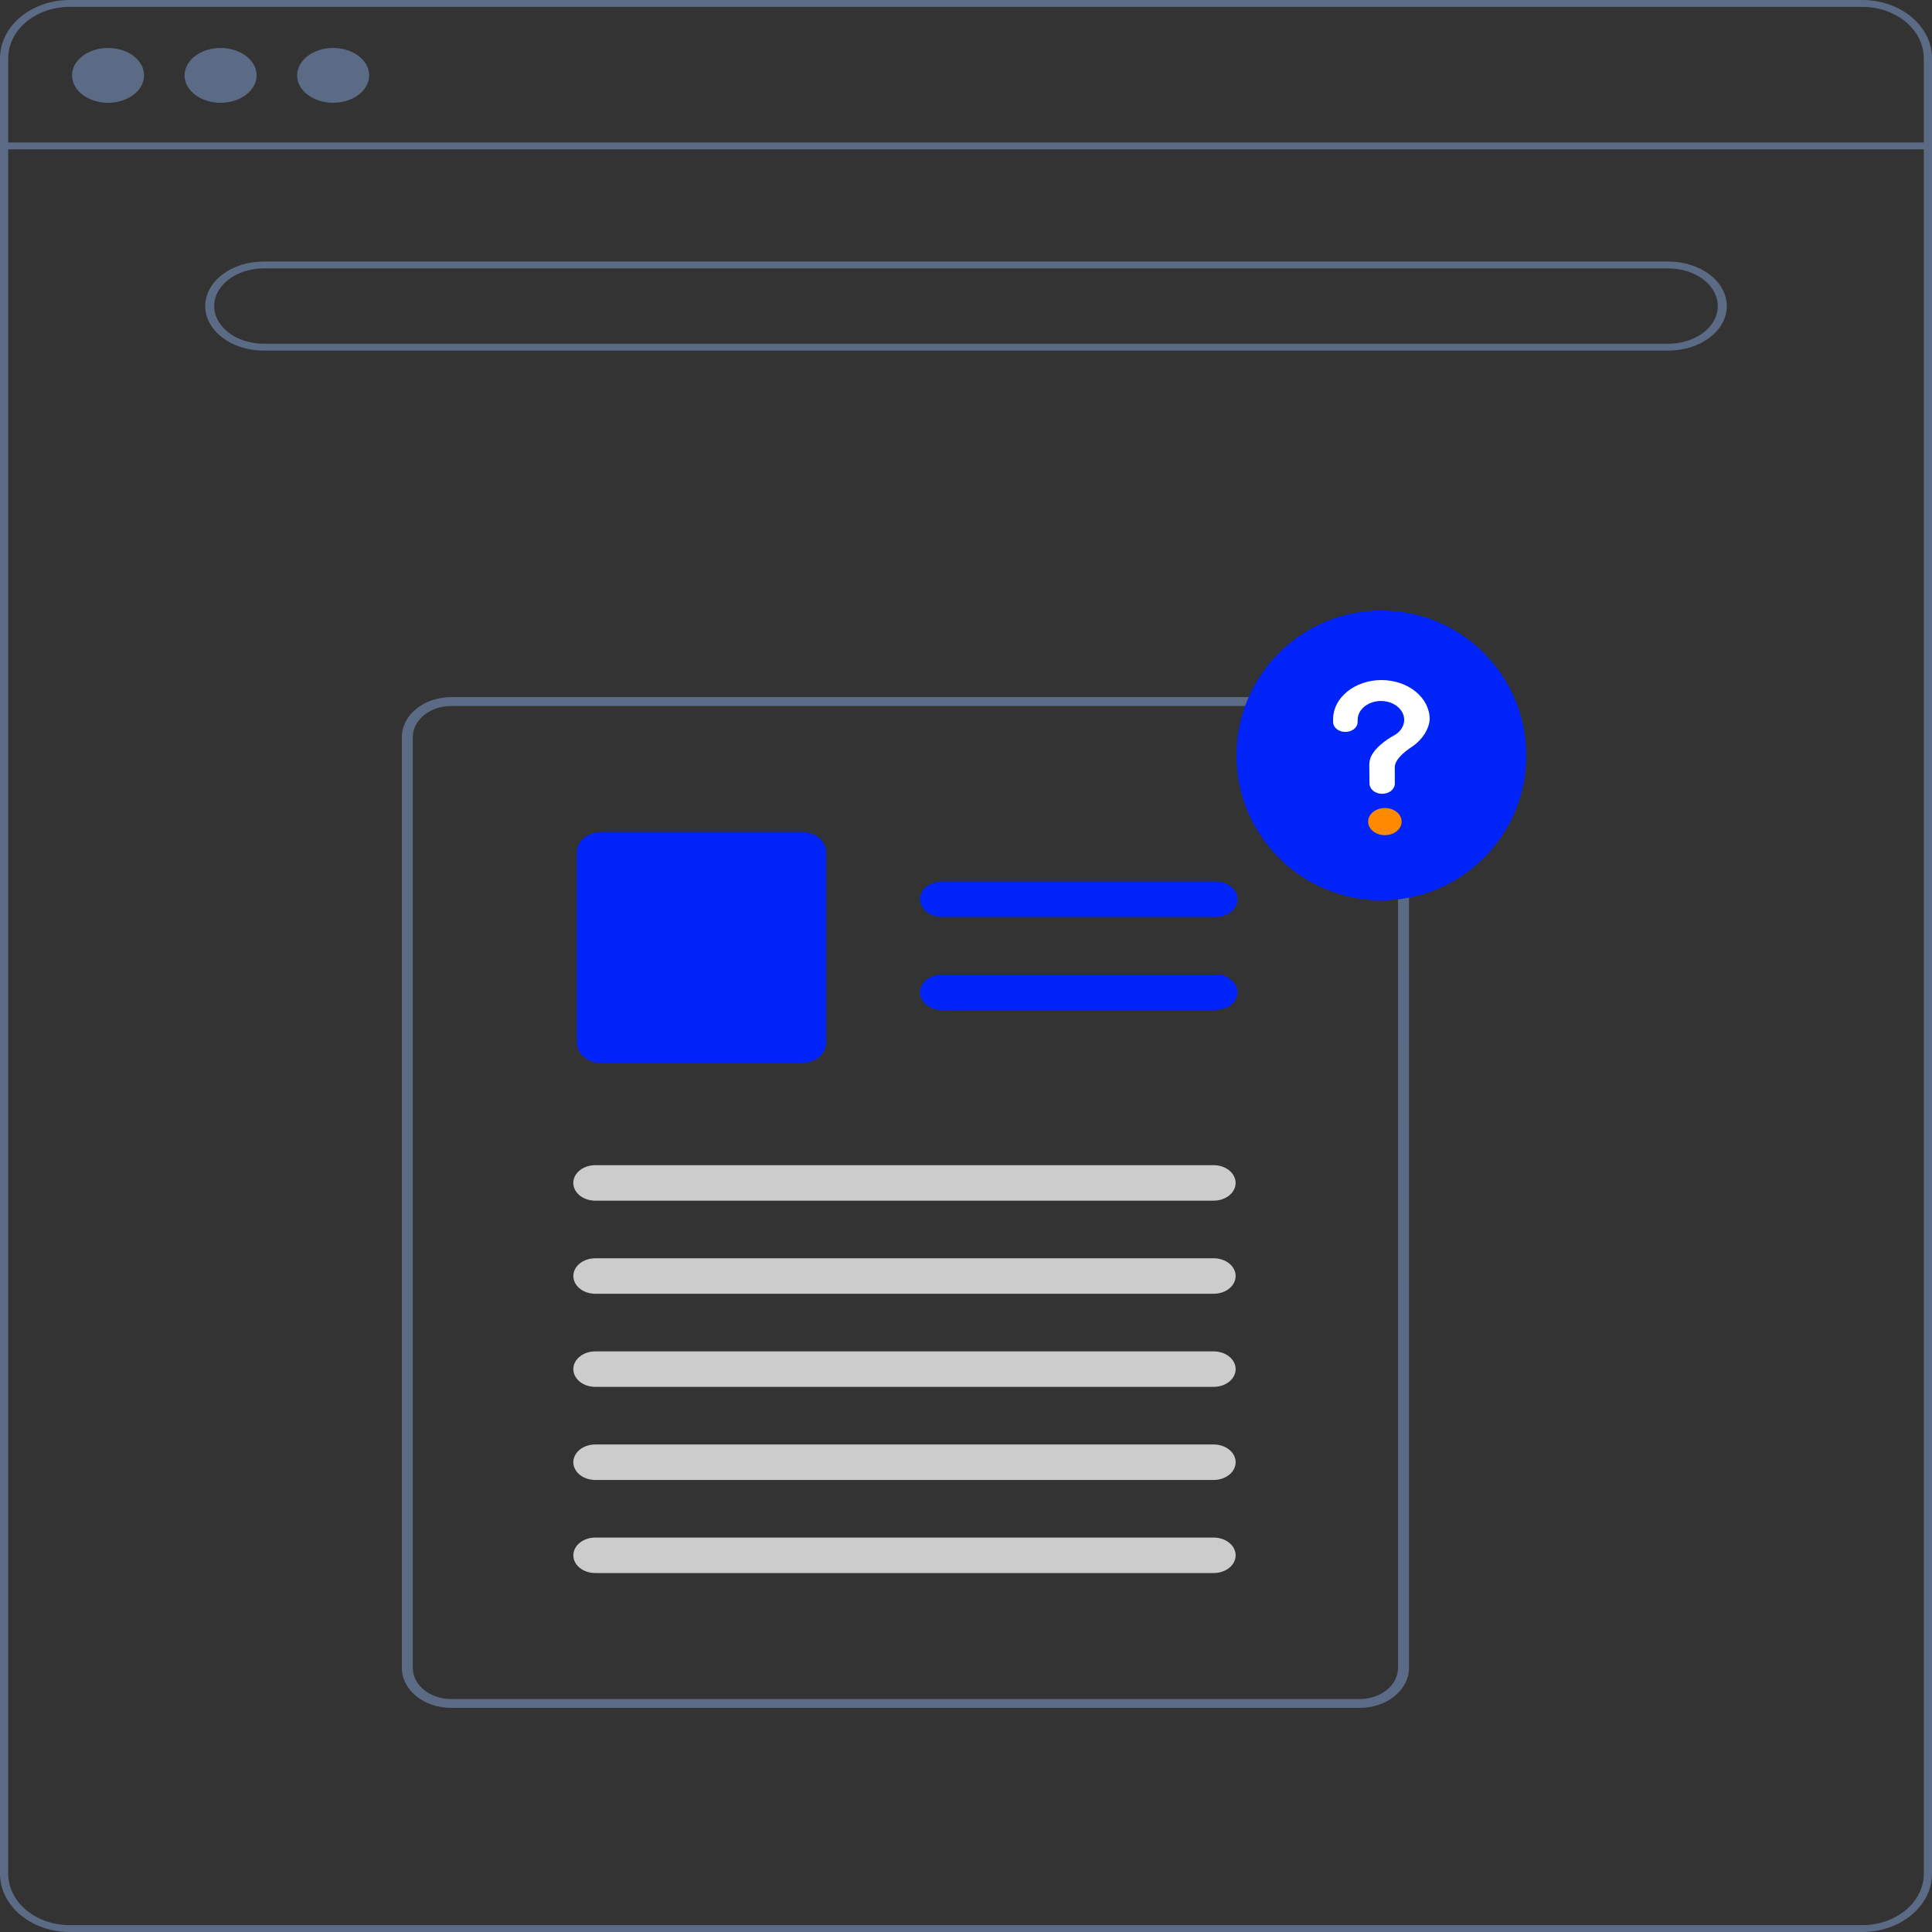<svg width="500" height="500" viewBox="0 0 500 500" fill="none" xmlns="http://www.w3.org/2000/svg">
<rect x="0" y="0" width="500" height="500" fill="#333333" stroke="none"/>
<g clip-path="url(#clip0_377_381)">
<path d="M481.953 500H18.047C8.085 499.991 0.011 493.249 0 484.929V15.071C0.011 6.751 8.085 0.009 18.047 0H481.953C491.915 0.009 499.989 6.751 500 15.071V484.929C499.989 493.248 491.915 499.991 481.953 500ZM18.047 1.773C9.256 1.782 2.133 7.731 2.123 15.071V484.929C2.134 492.269 9.257 498.218 18.047 498.227H481.953C490.744 498.218 497.867 492.269 497.877 484.929V15.071C497.866 7.73 490.743 1.781 481.953 1.772L18.047 1.773Z" fill="#5C6B85"/>
<path d="M498.649 36.871H1.165V38.644H498.649V36.871Z" fill="#5C6B85"/>
<path d="M27.962 26.598C33.109 26.598 37.282 23.423 37.282 19.506C37.282 15.589 33.109 12.414 27.962 12.414C22.814 12.414 18.642 15.589 18.642 19.506C18.642 23.423 22.814 26.598 27.962 26.598Z" fill="#5C6B85"/>
<path d="M57.089 26.598C62.236 26.598 66.409 23.423 66.409 19.506C66.409 15.589 62.236 12.414 57.089 12.414C51.941 12.414 47.769 15.589 47.769 19.506C47.769 23.423 51.941 26.598 57.089 26.598Z" fill="#5C6B85"/>
<path d="M86.217 26.598C91.364 26.598 95.537 23.423 95.537 19.506C95.537 15.589 91.364 12.414 86.217 12.414C81.069 12.414 76.897 15.589 76.897 19.506C76.897 23.423 81.069 26.598 86.217 26.598Z" fill="#5C6B85"/>
<path d="M431.751 90.734H68.25C64.233 90.734 60.38 89.519 57.54 87.358C54.699 85.197 53.103 82.265 53.103 79.209C53.103 76.152 54.699 73.221 57.54 71.059C60.38 68.898 64.233 67.684 68.25 67.684H431.751C435.768 67.684 439.621 68.898 442.461 71.059C445.302 73.221 446.897 76.152 446.897 79.209C446.897 82.265 445.302 85.197 442.461 87.358C439.621 89.519 435.768 90.734 431.751 90.734ZM68.25 69.457C64.851 69.457 61.591 70.484 59.188 72.313C56.784 74.142 55.434 76.622 55.434 79.209C55.434 81.795 56.784 84.275 59.188 86.104C61.591 87.933 64.851 88.96 68.25 88.96H431.751C435.15 88.96 438.41 87.933 440.813 86.104C443.217 84.275 444.567 81.795 444.567 79.209C444.567 76.622 443.217 74.142 440.813 72.313C438.41 70.484 435.15 69.457 431.751 69.457H68.25Z" fill="#5C6B85"/>
<path d="M363.673 186.802C362.695 184.921 361.057 183.314 358.964 182.179C356.87 181.044 354.411 180.432 351.892 180.418H116.747C113.367 180.419 110.125 181.507 107.735 183.443C105.345 185.379 104.002 188.004 104 190.742V431.676C104.002 434.413 105.345 437.039 107.735 438.974C110.125 440.909 113.367 442 116.747 442H351.9C355.28 441.997 358.519 440.906 360.909 438.971C363.298 437.036 364.643 434.413 364.647 431.676V190.742C364.653 189.389 364.324 188.049 363.681 186.802H363.673ZM361.808 431.676C361.805 433.805 360.759 435.847 358.9 437.352C357.042 438.858 354.522 439.706 351.892 439.708H116.747C114.117 439.706 111.596 438.861 109.736 437.354C107.877 435.85 106.832 433.807 106.831 431.679V190.743C106.834 188.614 107.88 186.573 109.739 185.067C111.598 183.562 114.118 182.715 116.747 182.712H351.9C353.881 182.717 355.814 183.201 357.453 184.101C359.093 185.002 360.364 186.277 361.104 187.764C361.249 188.061 361.374 188.363 361.478 188.67C361.703 189.346 361.817 190.043 361.817 190.743L361.808 431.676Z" fill="#5C6B85"/>
<path d="M314.599 237.3H243.771C243.026 237.3 242.289 237.183 241.6 236.952C240.911 236.722 240.285 236.384 239.758 235.958C239.231 235.532 238.813 235.025 238.528 234.468C238.242 233.911 238.096 233.313 238.096 232.71C238.096 232.107 238.242 231.51 238.528 230.953C238.813 230.395 239.231 229.889 239.758 229.462C240.285 229.036 240.911 228.698 241.6 228.468C242.289 228.238 243.026 228.12 243.771 228.121H314.599C315.345 228.12 316.083 228.238 316.772 228.468C317.46 228.698 318.085 229.036 318.613 229.462C319.14 229.889 319.558 230.395 319.843 230.953C320.128 231.51 320.275 232.107 320.275 232.71C320.275 233.313 320.128 233.911 319.843 234.468C319.558 235.025 319.14 235.532 318.613 235.958C318.085 236.384 317.46 236.722 316.772 236.952C316.083 237.183 315.345 237.3 314.599 237.3Z" fill="#0024F8"/>
<path d="M314.599 261.394H243.771C243.026 261.395 242.289 261.277 241.6 261.047C240.911 260.816 240.285 260.478 239.758 260.052C239.231 259.626 238.813 259.12 238.528 258.562C238.242 258.005 238.096 257.407 238.096 256.805C238.096 256.201 238.242 255.604 238.528 255.046C238.813 254.489 239.231 253.983 239.758 253.557C240.285 253.13 240.911 252.793 241.6 252.563C242.289 252.332 243.026 252.214 243.771 252.215H314.599C315.345 252.214 316.083 252.332 316.772 252.563C317.46 252.793 318.085 253.13 318.613 253.557C319.14 253.983 319.558 254.489 319.843 255.046C320.128 255.604 320.275 256.201 320.275 256.805C320.275 257.407 320.128 258.005 319.843 258.562C319.558 259.12 319.14 259.626 318.613 260.052C318.085 260.478 317.46 260.816 316.772 261.047C316.083 261.277 315.345 261.395 314.599 261.394Z" fill="#0024F8"/>
<path d="M207.43 275.115H155.668C153.978 275.114 152.357 274.57 151.162 273.601C149.967 272.634 149.295 271.321 149.293 269.952V220.48C149.295 219.111 149.967 217.799 151.162 216.831C152.357 215.863 153.978 215.319 155.668 215.316H207.43C209.12 215.319 210.74 215.863 211.935 216.831C213.131 217.799 213.803 219.111 213.805 220.48V269.952C213.803 271.321 213.131 272.634 211.935 273.601C210.74 274.57 209.12 275.114 207.43 275.115Z" fill="#0024F8"/>
<path d="M314.108 310.73H154.035C152.532 310.73 151.091 310.246 150.028 309.386C148.965 308.525 148.368 307.357 148.368 306.14C148.368 304.923 148.965 303.756 150.028 302.895C151.091 302.034 152.532 301.551 154.035 301.551H314.108C315.612 301.551 317.053 302.034 318.115 302.895C319.178 303.756 319.775 304.923 319.775 306.14C319.775 307.357 319.178 308.525 318.115 309.386C317.053 310.246 315.612 310.73 314.108 310.73Z" fill="#CCCCCC"/>
<path d="M314.109 334.824H154.036C152.534 334.822 151.095 334.338 150.035 333.478C148.974 332.617 148.378 331.45 148.378 330.234C148.378 329.019 148.974 327.852 150.035 326.992C151.095 326.131 152.534 325.647 154.036 325.645H314.109C314.854 325.644 315.592 325.762 316.28 325.992C316.969 326.222 317.594 326.561 318.121 326.986C318.648 327.413 319.067 327.92 319.353 328.476C319.637 329.033 319.784 329.631 319.784 330.234C319.784 330.838 319.637 331.435 319.353 331.993C319.067 332.55 318.648 333.055 318.121 333.482C317.594 333.908 316.969 334.246 316.28 334.476C315.592 334.707 314.854 334.825 314.109 334.824Z" fill="#CCCCCC"/>
<path d="M314.109 358.917H154.036C152.534 358.915 151.095 358.432 150.035 357.571C148.974 356.71 148.378 355.544 148.378 354.327C148.378 353.112 148.974 351.946 150.035 351.085C151.095 350.224 152.534 349.74 154.036 349.738H314.109C314.854 349.738 315.592 349.856 316.28 350.085C316.969 350.316 317.594 350.654 318.121 351.08C318.648 351.506 319.067 352.013 319.353 352.57C319.637 353.128 319.784 353.725 319.784 354.327C319.784 354.932 319.637 355.529 319.353 356.086C319.067 356.643 318.648 357.15 318.121 357.575C317.594 358.002 316.969 358.34 316.28 358.57C315.592 358.8 314.854 358.918 314.109 358.917Z" fill="#CCCCCC"/>
<path d="M314.109 383.01H154.036C152.534 383.01 151.095 382.524 150.035 381.664C148.974 380.803 148.378 379.638 148.378 378.422C148.378 377.205 148.974 376.04 150.035 375.179C151.095 374.318 152.534 373.834 154.036 373.832H314.109C314.854 373.831 315.592 373.949 316.28 374.179C316.969 374.41 317.594 374.748 318.121 375.174C318.648 375.6 319.067 376.106 319.353 376.664C319.637 377.221 319.784 377.818 319.784 378.422C319.784 379.025 319.637 379.622 319.353 380.18C319.067 380.737 318.648 381.243 318.121 381.671C317.594 382.096 316.969 382.434 316.28 382.663C315.592 382.894 314.854 383.013 314.109 383.01Z" fill="#CCCCCC"/>
<path d="M314.109 407.103H154.036C152.534 407.1 151.095 406.617 150.035 405.756C148.974 404.897 148.378 403.728 148.378 402.513C148.378 401.298 148.974 400.132 150.035 399.27C151.095 398.411 152.534 397.925 154.036 397.922H314.109C314.854 397.922 315.592 398.041 316.28 398.272C316.969 398.501 317.594 398.839 318.121 399.264C318.648 399.692 319.067 400.199 319.353 400.754C319.637 401.313 319.784 401.911 319.784 402.513C319.784 403.117 319.637 403.714 319.353 404.272C319.067 404.83 318.648 405.336 318.121 405.761C317.594 406.186 316.969 406.525 316.28 406.756C315.592 406.985 314.854 407.103 314.109 407.103Z" fill="#CCCCCC"/>
<path d="M357.5 233C378.211 233 395 216.211 395 195.5C395 174.789 378.211 158 357.5 158C336.789 158 320 174.789 320 195.5C320 216.211 336.789 233 357.5 233Z" fill="#0024F8"/>
<path d="M358.408 216.141C360.8 216.141 362.74 214.571 362.74 212.633C362.74 210.696 360.8 209.125 358.408 209.125C356.016 209.125 354.076 210.696 354.076 212.633C354.076 214.571 356.016 216.141 358.408 216.141Z" fill="#FF8A00"/>
<path d="M357.41 176C354.145 176.026 351.02 177.084 348.703 178.947C346.385 180.81 345.057 183.333 345.001 185.977C345 186.027 345 186.383 345 186.849C345 187.531 345.334 188.186 345.931 188.669C346.526 189.151 347.334 189.422 348.177 189.423C349.021 189.422 349.829 189.151 350.426 188.668C351.022 188.185 351.357 187.53 351.356 186.847C351.356 186.53 351.356 186.309 351.356 186.296C351.356 185.448 351.628 184.616 352.146 183.879C352.663 183.143 353.409 182.529 354.308 182.096C355.208 181.664 356.231 181.429 357.277 181.414C358.323 181.4 359.356 181.606 360.274 182.012C361.192 182.419 361.963 183.012 362.512 183.733C363.061 184.454 363.369 185.279 363.405 186.126C363.441 186.973 363.205 187.812 362.719 188.563C362.232 189.313 361.514 189.948 360.633 190.405C360.633 190.405 356.112 192.764 354.733 195.999C354.49 196.661 354.369 197.349 354.369 198.04C354.369 198.325 354.39 200.81 354.43 202.828C354.444 203.524 354.795 204.188 355.408 204.676C356.021 205.165 356.846 205.438 357.706 205.438C358.136 205.438 358.562 205.369 358.959 205.236C359.357 205.103 359.718 204.907 360.022 204.66C360.327 204.414 360.568 204.122 360.733 203.8C360.897 203.478 360.982 203.133 360.982 202.784L360.982 202.768C360.968 200.92 360.961 198.769 360.961 198.612C360.961 196.626 363.326 194.647 365.27 193.356C367.519 191.881 369.1 189.842 369.765 187.56C369.908 187.09 369.987 186.608 370 186.124C370 184.795 369.677 183.478 369.049 182.25C368.421 181.021 367.5 179.905 366.339 178.965C365.178 178.025 363.8 177.279 362.284 176.771C360.767 176.262 359.142 176 357.5 176C357.47 176 357.44 176 357.41 176Z" fill="white"/>
</g>
<defs>
<clipPath id="clip0_377_381">
<rect width="500" height="500" fill="white"/>
</clipPath>
</defs>
</svg>
